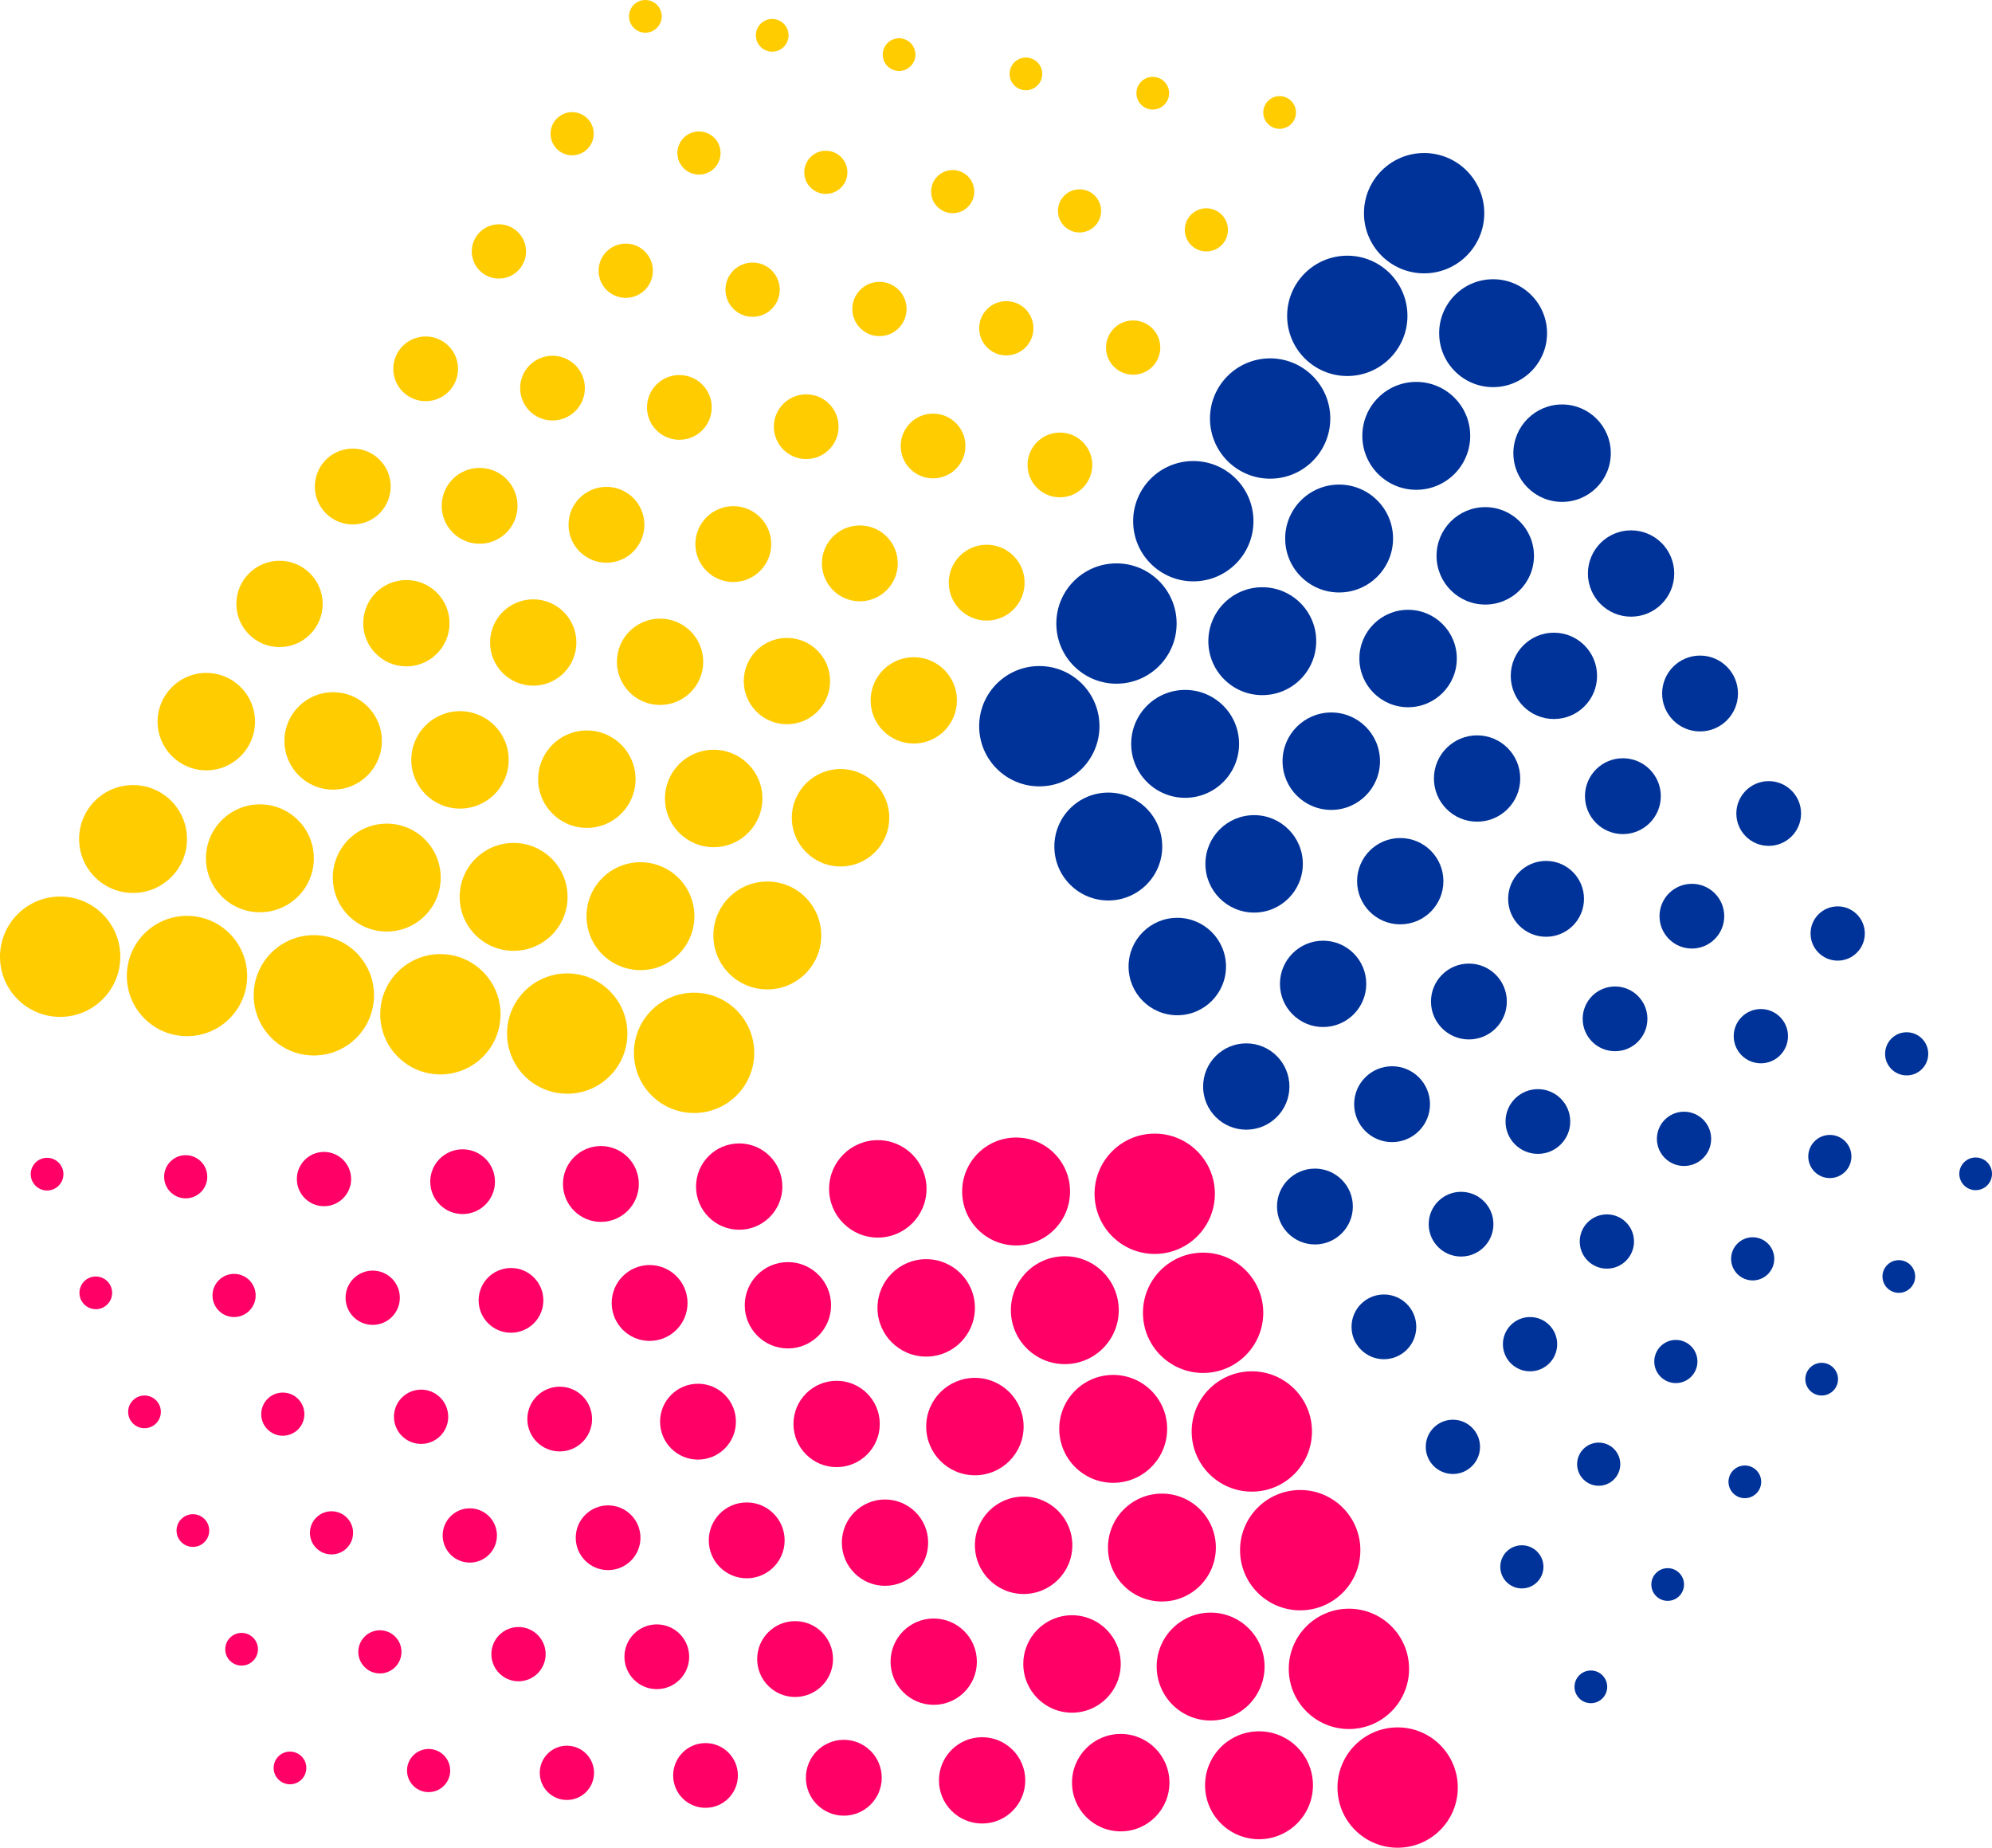 <svg xmlns="http://www.w3.org/2000/svg" viewBox="0 0 60.93 56.51"><title>&#x8D44;&#x6E90; 80</title><circle cx="31.79" cy="22.21" r="1.84" fill="#039"/><circle cx="33.9" cy="25.89" r="1.65" fill="#039"/><circle cx="36.01" cy="29.56" r="1.49" fill="#039"/><circle cx="38.12" cy="33.23" r="1.32" fill="#039"/><circle cx="40.22" cy="36.9" r="1.16" fill="#039"/><circle cx="42.33" cy="40.58" r=".99" fill="#039"/><circle cx="44.44" cy="44.25" r=".83" fill="#039"/><circle cx="46.55" cy="47.92" r=".66" fill="#039"/><circle cx="48.66" cy="51.59" r=".5" fill="#039"/><circle cx="34.15" cy="19.07" r="1.84" fill="#039"/><circle cx="36.25" cy="22.75" r="1.65" fill="#039"/><circle cx="38.36" cy="26.42" r="1.49" fill="#039"/><circle cx="40.47" cy="30.09" r="1.32" fill="#039"/><circle cx="42.58" cy="33.77" r="1.16" fill="#039"/><circle cx="44.69" cy="37.44" r=".99" fill="#039"/><circle cx="46.8" cy="41.11" r=".83" fill="#039"/><circle cx="48.9" cy="44.78" r=".66" fill="#039"/><circle cx="51.01" cy="48.46" r=".5" fill="#039"/><circle cx="36.5" cy="15.94" r="1.84" fill="#039"/><circle cx="38.61" cy="19.61" r="1.65" fill="#039"/><circle cx="40.72" cy="23.28" r="1.49" fill="#039"/><circle cx="42.83" cy="26.95" r="1.32" fill="#039"/><circle cx="44.93" cy="30.63" r="1.16" fill="#039"/><circle cx="47.04" cy="34.3" r=".99" fill="#039"/><circle cx="49.15" cy="37.97" r=".83" fill="#039"/><circle cx="51.26" cy="41.64" r=".66" fill="#039"/><circle cx="53.37" cy="45.32" r=".5" fill="#039"/><circle cx="38.85" cy="12.8" r="1.84" fill="#039"/><circle cx="40.96" cy="16.47" r="1.65" fill="#039"/><circle cx="43.07" cy="20.14" r="1.49" fill="#039"/><circle cx="45.18" cy="23.81" r="1.32" fill="#039"/><circle cx="47.29" cy="27.49" r="1.16" fill="#039"/><circle cx="49.4" cy="31.16" r=".99" fill="#039"/><circle cx="51.51" cy="34.83" r=".83" fill="#039"/><circle cx="53.61" cy="38.5" r=".66" fill="#039"/><circle cx="55.72" cy="42.18" r=".5" fill="#039"/><circle cx="41.21" cy="9.66" r="1.84" fill="#039"/><circle cx="43.32" cy="13.33" r="1.65" fill="#039"/><circle cx="45.43" cy="17" r="1.49" fill="#039"/><circle cx="47.53" cy="20.67" r="1.32" fill="#039"/><circle cx="49.64" cy="24.35" r="1.16" fill="#039"/><circle cx="51.75" cy="28.02" r=".99" fill="#039"/><circle cx="53.86" cy="31.69" r=".83" fill="#039"/><circle cx="55.97" cy="35.37" r=".66" fill="#039"/><circle cx="58.08" cy="39.04" r=".5" fill="#039"/><circle cx="43.56" cy="6.52" r="1.84" fill="#039"/><circle cx="45.67" cy="10.19" r="1.65" fill="#039"/><circle cx="47.78" cy="13.86" r="1.49" fill="#039"/><circle cx="49.89" cy="17.54" r="1.32" fill="#039"/><circle cx="52" cy="21.21" r="1.16" fill="#039"/><circle cx="54.1" cy="24.88" r=".99" fill="#039"/><circle cx="56.21" cy="28.55" r=".83" fill="#039"/><circle cx="58.32" cy="32.23" r=".66" fill="#039"/><circle cx="60.43" cy="35.9" r=".5" fill="#039"/><circle cx="35.32" cy="36.51" r="1.84" fill="#f06"/><circle cx="31.08" cy="36.44" r="1.65" fill="#f06"/><circle cx="26.85" cy="36.36" r="1.49" fill="#f06"/><circle cx="22.61" cy="36.29" r="1.32" fill="#f06"/><circle cx="18.38" cy="36.21" r="1.16" fill="#f06"/><circle cx="14.15" cy="36.14" r=".99" fill="#f06"/><circle cx="9.91" cy="36.06" r=".83" fill="#f06"/><circle cx="5.68" cy="35.99" r=".66" fill="#f06"/><circle cx="1.44" cy="35.91" r=".5" fill="#f06"/><circle cx="36.8" cy="40.15" r="1.84" fill="#f06"/><circle cx="32.57" cy="40.07" r="1.65" fill="#f06"/><circle cx="28.33" cy="40" r="1.49" fill="#f06"/><circle cx="24.1" cy="39.92" r="1.32" fill="#f06"/><circle cx="19.87" cy="39.85" r="1.16" fill="#f06"/><circle cx="15.63" cy="39.77" r=".99" fill="#f06"/><circle cx="11.4" cy="39.69" r=".83" fill="#f06"/><circle cx="7.16" cy="39.62" r=".66" fill="#f06"/><circle cx="2.93" cy="39.54" r=".5" fill="#f06"/><circle cx="38.29" cy="43.78" r="1.84" fill="#f06"/><circle cx="34.05" cy="43.7" r="1.65" fill="#f06"/><circle cx="29.82" cy="43.63" r="1.49" fill="#f06"/><circle cx="25.59" cy="43.55" r="1.32" fill="#f06"/><circle cx="21.35" cy="43.48" r="1.16" fill="#f06"/><circle cx="17.12" cy="43.4" r=".99" fill="#f06"/><circle cx="12.88" cy="43.33" r=".83" fill="#f06"/><circle cx="8.65" cy="43.25" r=".66" fill="#f06"/><circle cx="4.42" cy="43.18" r=".5" fill="#f06"/><circle cx="39.77" cy="47.41" r="1.84" fill="#f06"/><circle cx="35.54" cy="47.33" r="1.65" fill="#f06"/><circle cx="31.31" cy="47.26" r="1.49" fill="#f06"/><circle cx="27.07" cy="47.18" r="1.32" fill="#f06"/><circle cx="22.84" cy="47.11" r="1.16" fill="#f06"/><circle cx="18.6" cy="47.03" r=".99" fill="#f06"/><circle cx="14.37" cy="46.96" r=".83" fill="#f06"/><circle cx="10.14" cy="46.88" r=".66" fill="#f06"/><circle cx="5.9" cy="46.81" r=".5" fill="#f06"/><circle cx="41.26" cy="51.04" r="1.84" fill="#f06"/><circle cx="37.03" cy="50.97" r="1.65" fill="#f06"/><circle cx="32.79" cy="50.89" r="1.49" fill="#f06"/><circle cx="28.56" cy="50.82" r="1.32" fill="#f06"/><circle cx="24.32" cy="50.74" r="1.16" fill="#f06"/><circle cx="20.09" cy="50.67" r=".99" fill="#f06"/><circle cx="15.86" cy="50.59" r=".83" fill="#f06"/><circle cx="11.62" cy="50.52" r=".66" fill="#f06"/><circle cx="7.39" cy="50.44" r=".5" fill="#f06"/><circle cx="42.75" cy="54.67" r="1.84" fill="#f06"/><circle cx="38.51" cy="54.6" r="1.65" fill="#f06"/><circle cx="34.28" cy="54.52" r="1.49" fill="#f06"/><circle cx="30.04" cy="54.45" r="1.32" fill="#f06"/><circle cx="25.81" cy="54.37" r="1.16" fill="#f06"/><circle cx="21.58" cy="54.3" r=".99" fill="#f06"/><circle cx="17.34" cy="54.22" r=".83" fill="#f06"/><circle cx="13.11" cy="54.15" r=".66" fill="#f06"/><circle cx="8.87" cy="54.07" r=".5" fill="#f06"/><circle cx="21.23" cy="32.2" r="1.84" fill="#fc0"/><circle cx="23.47" cy="28.61" r="1.65" fill="#fc0"/><circle cx="25.71" cy="25.01" r="1.49" fill="#fc0"/><circle cx="27.95" cy="21.42" r="1.32" fill="#fc0"/><circle cx="30.18" cy="17.82" r="1.16" fill="#fc0"/><circle cx="32.42" cy="14.22" r=".99" fill="#fc0"/><circle cx="34.66" cy="10.63" r=".83" fill="#fc0"/><circle cx="36.9" cy="7.03" r=".66" fill="#fc0"/><circle cx="39.14" cy="3.44" r=".5" fill="#fc0"/><circle cx="17.35" cy="31.61" r="1.84" fill="#fc0"/><circle cx="19.59" cy="28.02" r="1.65" fill="#fc0"/><circle cx="21.83" cy="24.42" r="1.49" fill="#fc0"/><circle cx="24.07" cy="20.83" r="1.32" fill="#fc0"/><circle cx="26.3" cy="17.23" r="1.16" fill="#fc0"/><circle cx="28.54" cy="13.64" r=".99" fill="#fc0"/><circle cx="30.78" cy="10.04" r=".83" fill="#fc0"/><circle cx="33.02" cy="6.45" r=".66" fill="#fc0"/><circle cx="35.26" cy="2.85" r=".5" fill="#fc0"/><circle cx="13.47" cy="31.02" r="1.84" fill="#fc0"/><circle cx="15.71" cy="27.43" r="1.65" fill="#fc0"/><circle cx="17.95" cy="23.83" r="1.49" fill="#fc0"/><circle cx="20.19" cy="20.24" r="1.32" fill="#fc0"/><circle cx="22.43" cy="16.64" r="1.16" fill="#fc0"/><circle cx="24.66" cy="13.05" r=".99" fill="#fc0"/><circle cx="26.9" cy="9.45" r=".83" fill="#fc0"/><circle cx="29.14" cy="5.86" r=".66" fill="#fc0"/><circle cx="31.38" cy="2.26" r=".5" fill="#fc0"/><circle cx="9.6" cy="30.44" r="1.84" fill="#fc0"/><circle cx="11.83" cy="26.84" r="1.65" fill="#fc0"/><circle cx="14.07" cy="23.24" r="1.49" fill="#fc0"/><circle cx="16.31" cy="19.65" r="1.32" fill="#fc0"/><circle cx="18.55" cy="16.05" r="1.16" fill="#fc0"/><circle cx="20.78" cy="12.46" r=".99" fill="#fc0"/><circle cx="23.02" cy="8.86" r=".83" fill="#fc0"/><circle cx="25.26" cy="5.27" r=".66" fill="#fc0"/><circle cx="27.5" cy="1.67" r=".5" fill="#fc0"/><circle cx="5.72" cy="29.85" r="1.84" fill="#fc0"/><circle cx="7.95" cy="26.25" r="1.65" fill="#fc0"/><circle cx="10.19" cy="22.66" r="1.49" fill="#fc0"/><circle cx="12.43" cy="19.06" r="1.32" fill="#fc0"/><circle cx="14.67" cy="15.47" r="1.16" fill="#fc0"/><circle cx="16.9" cy="11.87" r=".99" fill="#fc0"/><circle cx="19.14" cy="8.28" r=".83" fill="#fc0"/><circle cx="21.38" cy="4.68" r=".66" fill="#fc0"/><circle cx="23.62" cy="1.08" r=".5" fill="#fc0"/><circle cx="1.84" cy="29.26" r="1.84" fill="#fc0"/><circle cx="4.07" cy="25.66" r="1.65" fill="#fc0"/><circle cx="6.31" cy="22.07" r="1.49" fill="#fc0"/><circle cx="8.55" cy="18.47" r="1.32" fill="#fc0"/><circle cx="10.79" cy="14.88" r="1.16" fill="#fc0"/><circle cx="13.02" cy="11.28" r=".99" fill="#fc0"/><circle cx="15.26" cy="7.69" r=".83" fill="#fc0"/><circle cx="17.5" cy="4.09" r=".66" fill="#fc0"/><circle cx="19.74" cy=".5" r=".5" fill="#fc0"/></svg>